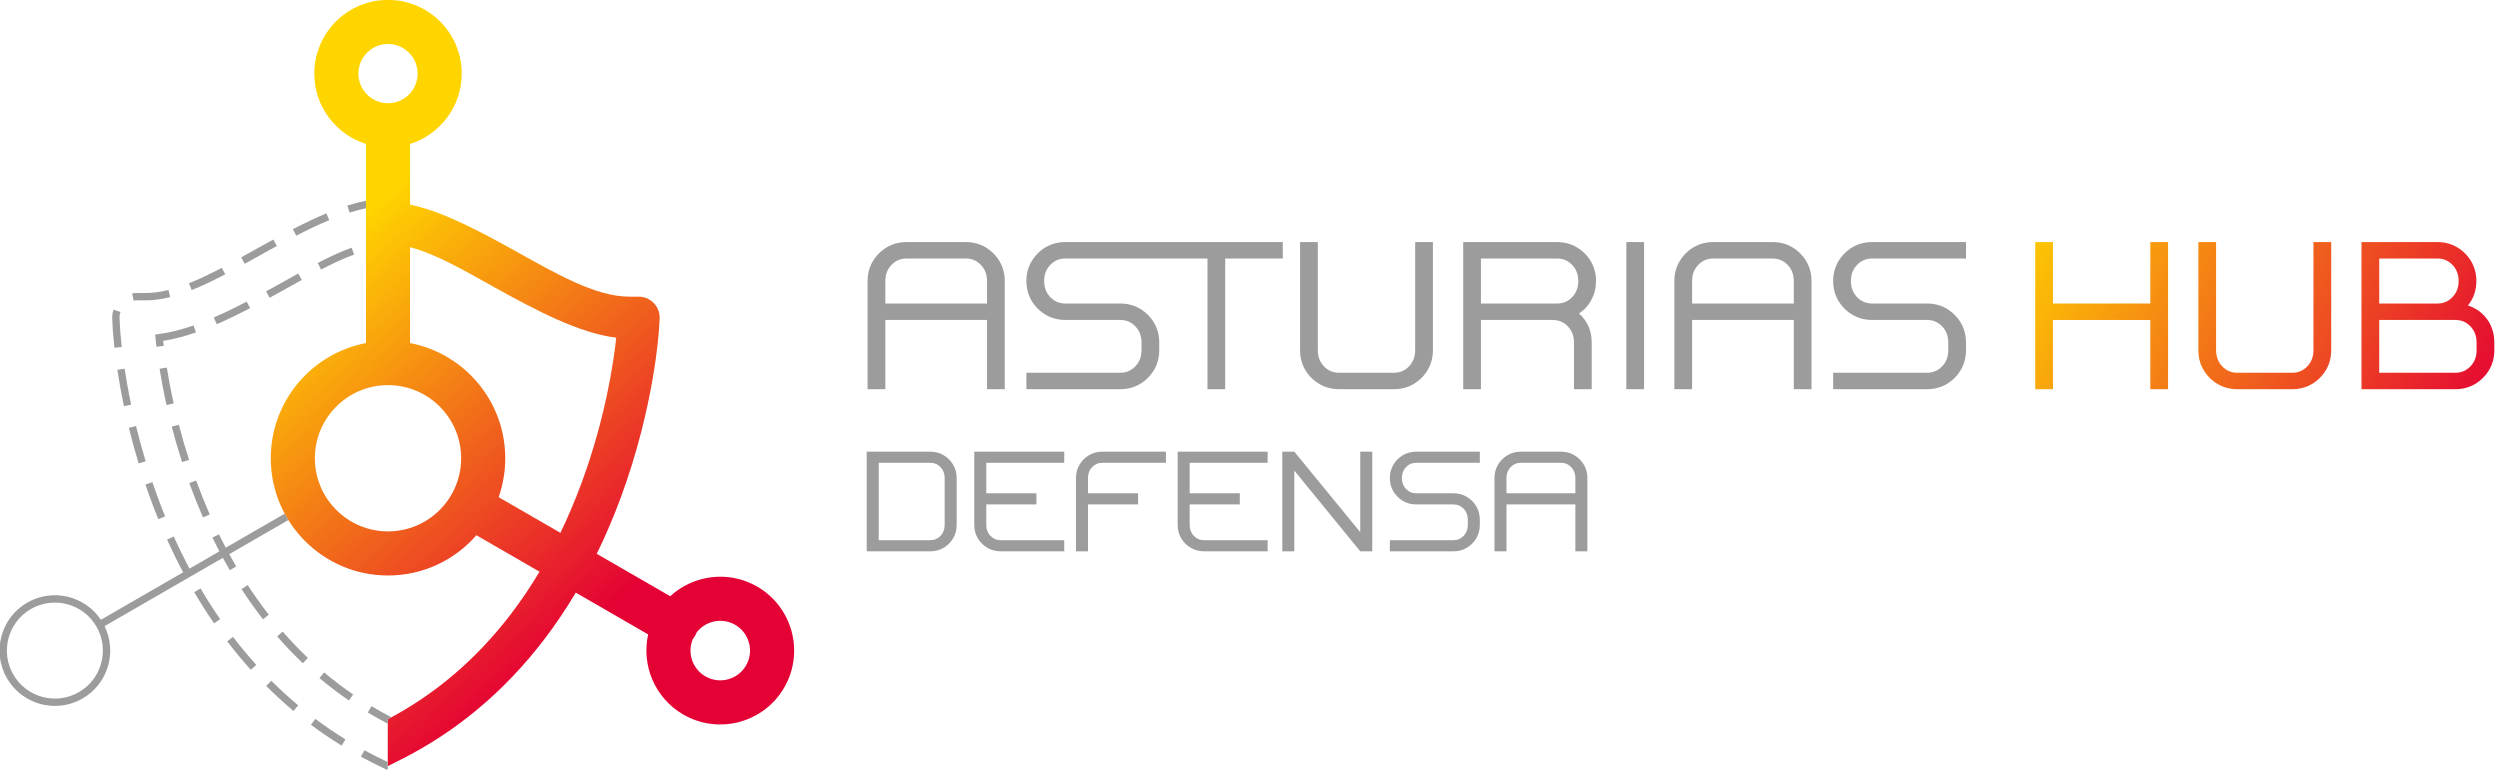 <svg xmlns="http://www.w3.org/2000/svg" xmlns:xlink="http://www.w3.org/1999/xlink" xmlns:serif="http://www.serif.com/" width="100%" height="100%" viewBox="0 0 889 274" xml:space="preserve" style="fill-rule:evenodd;clip-rule:evenodd;stroke-linejoin:round;stroke-miterlimit:2;"> <g transform="matrix(1,0,0,1,-352.043,-122.277)"> <g transform="matrix(0.572,0,0,0.572,-2999.95,-444.764)"> <g transform="matrix(0.531,0,0,0.531,4015.27,704.246)"> <path d="M3902.76,709.177L3902.76,942.32C3839.32,954.416 3791.31,1010.22 3791.31,1077.15C3791.31,1152.91 3852.82,1214.42 3928.58,1214.42C3969.85,1214.42 4006.89,1196.16 4032.06,1167.3L4105.96,1209.96C4095.45,1227.59 4084.17,1244.29 4072.16,1259.99C4032.1,1312.33 3983.75,1353.61 3928.29,1382.7L3928.29,1437.61L3943.7,1429.88C4008.44,1397.37 4064.78,1350.26 4111.07,1289.77C4111.07,1289.77 4111.07,1289.77 4111.07,1289.77C4124.35,1272.42 4136.8,1253.97 4148.41,1234.47L4233.16,1283.4C4225.11,1319.34 4240.78,1357.86 4274.33,1377.23C4315.67,1401.1 4368.61,1386.91 4392.48,1345.57C4416.35,1304.23 4402.16,1251.29 4360.82,1227.42C4327.27,1208.05 4286.07,1213.75 4258.98,1238.68L4172.97,1189.02C4183.23,1168.06 4192.61,1146.12 4201.06,1123.27C4201.06,1123.27 4201.06,1123.27 4201.06,1123.27C4240.41,1016.76 4245.73,928.526 4245.94,924.822L4246.57,913.881C4246.95,907.151 4244.55,900.56 4239.92,895.659C4235.29,890.758 4228.85,887.981 4222.11,887.981L4211.15,887.981C4170.95,887.981 4123.39,859.929 4076.88,834.098C4076.88,834.097 4076.88,834.097 4076.88,834.096C4033.49,810.008 3991.7,787.89 3954.39,780.207L3954.39,709.177C3989.43,698.191 4014.88,665.45 4014.88,626.812C4014.88,579.182 3976.21,540.512 3928.58,540.512C3880.95,540.512 3842.28,579.182 3842.28,626.812C3842.28,665.45 3867.72,698.191 3902.76,709.177ZM4285.46,1288.78C4278.71,1304.74 4284.76,1323.62 4300.15,1332.51C4316.81,1342.13 4338.14,1336.41 4347.76,1319.75C4357.38,1303.09 4351.66,1281.76 4335,1272.14C4319.61,1263.26 4300.23,1267.46 4289.78,1281.28C4289.29,1282.62 4288.67,1283.93 4287.93,1285.21C4287.2,1286.49 4286.37,1287.68 4285.46,1288.78ZM3954.39,830.031L3954.39,942.32C4017.83,954.416 4065.84,1010.22 4065.84,1077.15C4065.84,1093.12 4063.11,1108.45 4058.09,1122.7L4130.42,1164.46C4139.4,1145.88 4147.63,1126.46 4155.09,1106.29C4183.26,1030.03 4192.8,963.887 4195.77,935.997C4152.07,930.6 4101.63,903.903 4053.09,876.942C4017.95,857.433 3984.64,837.941 3954.39,830.031ZM3928.58,991.528C3975.83,991.528 4014.2,1029.9 4014.2,1077.15C4014.2,1124.41 3975.83,1162.78 3928.58,1162.78C3881.32,1162.78 3842.95,1124.41 3842.95,1077.15C3842.95,1029.9 3881.32,991.528 3928.58,991.528ZM3928.58,592.149C3947.71,592.149 3963.24,607.681 3963.24,626.812C3963.24,645.943 3947.71,661.475 3928.58,661.475C3909.45,661.475 3893.91,645.943 3893.91,626.812C3893.91,607.681 3909.45,592.149 3928.58,592.149Z" style="fill:url(#_Linear1);"></path> </g> </g> <g transform="matrix(0.572,0,0,0.572,-2999.95,-444.764)"> <g transform="matrix(0.531,0,0,0.531,4015.27,704.246)"> <path d="M3896.83,1426.61C3901.36,1429.07 3905.93,1431.44 3910.55,1433.75C3910.57,1433.76 3910.58,1433.77 3910.59,1433.77L3926.41,1441.48C3927.09,1441.81 3927.52,1441.95 3928.26,1441.91L3928.26,1432.81C3928.26,1432.81 3914.38,1426.05 3914.38,1426.05C3909.86,1423.78 3905.37,1421.45 3900.93,1419.04L3896.83,1426.61ZM3838.36,1389.19C3849.97,1397.88 3861.95,1406.01 3874.27,1413.59L3878.78,1406.26C3866.68,1398.82 3854.92,1390.83 3843.52,1382.3L3838.36,1389.19ZM3928.29,1387.99L3928.29,1382.7C3929.72,1381.96 3931.14,1381.2 3932.55,1380.44C3925.49,1376.74 3915.92,1371.39 3909.27,1367.43L3904.87,1374.82C3911.05,1378.51 3921.79,1384.54 3928.29,1387.99ZM3785.92,1343.73C3796.22,1354.02 3806.9,1363.79 3817.94,1373.03L3823.46,1366.42C3812.62,1357.35 3802.13,1347.76 3792,1337.64L3785.92,1343.73ZM3738.61,1181.86C3735.9,1176.71 3733.25,1171.5 3730.66,1166.21L3722.93,1170C3725.61,1175.46 3728.35,1180.85 3731.16,1186.17L3696.15,1206.38C3689.68,1194.21 3683.55,1181.68 3677.74,1168.81L3669.89,1172.35C3675.82,1185.49 3682.09,1198.27 3688.69,1210.68L3592.42,1266.27C3573.62,1238.14 3535.89,1229.04 3506.17,1246.2C3475.19,1264.09 3464.56,1303.75 3482.45,1334.73L3482.45,1334.73C3500.33,1365.7 3540,1376.33 3570.97,1358.45C3600.69,1341.29 3611.68,1304.07 3596.72,1273.72L3735.23,1193.75C3737.9,1198.63 3740.62,1203.44 3743.4,1208.2L3750.83,1203.85C3748.06,1199.11 3745.35,1194.31 3742.69,1189.45L3811.92,1149.48C3810.41,1147.05 3808.97,1144.56 3807.6,1142.03L3738.61,1181.86ZM3887.74,1353.68C3876.04,1345.69 3864.74,1337.1 3853.83,1327.92L3848.29,1334.51C3859.41,1343.88 3870.95,1352.64 3882.89,1360.78L3887.74,1353.68ZM3489.9,1330.42C3474.39,1303.56 3483.61,1269.16 3510.47,1253.66C3537.33,1238.15 3571.73,1247.37 3587.24,1274.23C3602.74,1301.09 3593.53,1335.49 3566.67,1350.99C3539.81,1366.5 3505.41,1357.29 3489.9,1330.42L3489.9,1330.42ZM3740.28,1291.49C3740.45,1291.72 3740.63,1291.95 3740.81,1292.18C3749.51,1303.54 3758.57,1314.44 3767.98,1324.86L3774.37,1319.09C3765.11,1308.84 3756.2,1298.12 3747.64,1286.95L3747.12,1286.27L3740.28,1291.49ZM3834.78,1310.89C3824.55,1301.19 3814.73,1290.93 3805.31,1280.12L3798.82,1285.77C3808.42,1296.79 3818.43,1307.25 3828.85,1317.13L3834.78,1310.89ZM3596.22,1272.73L3596.24,1272.78L3596.24,1272.76L3596.22,1272.73ZM3595.96,1272.24L3596.02,1272.34L3595.99,1272.29L3595.96,1272.24ZM3595.73,1271.79L3595.77,1271.87L3595.74,1271.81L3595.73,1271.79ZM3595.45,1271.28L3595.49,1271.35L3595.48,1271.34L3595.45,1271.28ZM3595.18,1270.79L3595.26,1270.92L3595.22,1270.87L3595.18,1270.79ZM3594.93,1270.35L3595.01,1270.48L3594.96,1270.39L3594.93,1270.35ZM3701.67,1233.91C3709.08,1246.52 3716.86,1258.7 3724.98,1270.44L3732.06,1265.55C3724.06,1253.98 3716.39,1241.97 3709.09,1229.55L3701.67,1233.91ZM3594.37,1269.37L3594.44,1269.5L3594.42,1269.46L3594.37,1269.37ZM3594.11,1268.93L3594.19,1269.07L3594.14,1268.99L3594.11,1268.93ZM3593.85,1268.51L3593.9,1268.59L3593.86,1268.53L3593.85,1268.51ZM3593.54,1268.02L3593.59,1268.09L3593.58,1268.07L3593.54,1268.02ZM3593.26,1267.57L3593.32,1267.66L3593.29,1267.62L3593.26,1267.57ZM3593,1267.15L3593.03,1267.2L3593,1267.16L3593,1267.15ZM3789.04,1260.38C3788.2,1259.3 3787.37,1258.23 3786.54,1257.15C3786.54,1257.14 3786.54,1257.14 3786.54,1257.14C3778.81,1247.05 3771.39,1236.54 3764.29,1225.64L3757.08,1230.34C3764.3,1241.42 3771.84,1252.11 3779.71,1262.38C3779.71,1262.38 3779.71,1262.38 3779.71,1262.38C3780.55,1263.48 3781.4,1264.58 3782.25,1265.67L3789.04,1260.38ZM3644.54,1107.92C3646.4,1113.38 3648.35,1118.89 3650.38,1124.46C3650.38,1124.46 3650.38,1124.46 3650.38,1124.46C3653.36,1132.58 3656.45,1140.58 3659.66,1148.47L3667.63,1145.23C3664.46,1137.43 3661.4,1129.52 3658.47,1121.5C3658.47,1121.5 3658.47,1121.5 3658.47,1121.5C3656.45,1116 3654.53,1110.54 3652.69,1105.15L3644.54,1107.92ZM3719.87,1142.95C3714.41,1130.52 3709.28,1117.75 3704.48,1104.65C3704.32,1104.19 3704.15,1103.73 3703.98,1103.27L3695.89,1106.21L3696.4,1107.61C3701.26,1120.88 3706.46,1133.82 3711.99,1146.41L3719.87,1142.95ZM3625.19,1041.48C3628.42,1054.69 3632.19,1068.66 3636.6,1083.2L3644.84,1080.71C3640.48,1066.33 3636.74,1052.5 3633.55,1039.43L3625.19,1041.48ZM3695.65,1079C3691.04,1064.74 3687.09,1050.98 3683.7,1037.93L3675.37,1040.1C3678.8,1053.29 3682.8,1067.21 3687.46,1081.65L3695.65,1079ZM3611.7,973.593C3613.58,985.957 3616.09,1000.3 3619.43,1016.17L3627.85,1014.39C3624.55,998.702 3622.07,984.524 3620.21,972.299L3611.7,973.593ZM3677.68,1012.98C3674.2,997.392 3671.58,983.241 3669.6,970.982L3661.11,972.352C3663.11,984.758 3665.76,999.078 3669.28,1014.85L3677.68,1012.98ZM3607.22,903.183C3606.05,906.604 3605.52,910.247 3605.71,913.93C3605.71,913.93 3606.25,924.787 3606.25,924.787C3606.31,925.862 3606.74,934.084 3608.28,947.834L3616.84,946.874C3615.33,933.443 3614.9,925.411 3614.85,924.358L3614.3,913.498C3614.17,910.915 3614.54,908.36 3615.36,905.962L3607.22,903.183ZM3656,932.324L3656.36,936.436C3656.66,939.406 3657.02,942.81 3657.48,946.614L3666.02,945.592C3665.77,943.505 3665.55,941.54 3665.35,939.704C3677.72,937.836 3690.58,934.384 3703.76,929.779L3700.92,921.655C3686.86,926.568 3673.18,930.132 3660.12,931.738L3656,932.324ZM3728.07,920.215C3740.95,914.638 3754.03,908.256 3767.12,901.462L3763.16,893.823C3750.24,900.522 3737.35,906.818 3724.65,912.317L3728.07,920.215ZM3671.53,880.128C3662.52,882.386 3653.77,883.678 3645.35,883.678L3634.48,883.678C3632.65,883.678 3630.85,883.851 3629.08,884.187L3630.7,892.641C3631.93,892.405 3633.2,892.284 3634.48,892.284C3634.48,892.284 3645.35,892.284 3645.35,892.284C3654.44,892.284 3663.9,890.914 3673.62,888.476L3671.53,880.128ZM3789.98,889.265C3795.17,886.432 3800.35,883.57 3805.51,880.706C3812.97,876.562 3820.35,872.42 3827.64,868.389L3823.47,860.858C3816.18,864.891 3808.8,869.036 3801.33,873.182C3801.33,873.182 3801.33,873.182 3801.33,873.182C3796.19,876.036 3791.03,878.888 3785.86,881.711L3789.98,889.265ZM3734.04,854.195C3721.01,861.02 3708.1,867.272 3695.51,872.254L3698.67,880.256C3711.53,875.168 3724.72,868.79 3738.03,861.819L3734.04,854.195ZM3850.26,856.189C3863.56,849.287 3876.47,843.196 3888.92,838.684L3885.99,830.592C3873.2,835.224 3859.94,841.465 3846.3,848.551L3850.26,856.189ZM3794.33,821.093C3788.76,824.123 3783.17,827.214 3777.54,830.337C3777.54,830.337 3777.54,830.338 3777.54,830.338C3770.6,834.195 3763.63,838.101 3756.66,841.957L3760.83,849.486C3767.8,845.629 3774.77,841.72 3781.72,837.862C3781.72,837.861 3781.72,837.861 3781.72,837.861C3787.32,834.749 3792.9,831.671 3798.45,828.652L3794.33,821.093ZM3856.44,790.439C3843.68,795.766 3830.57,802.06 3817.22,808.935L3821.16,816.586C3834.3,809.821 3847.19,803.623 3859.75,798.382L3856.44,790.439ZM3902.76,775.689L3902.74,775.693C3895.65,777.086 3888.39,778.995 3881,781.345L3883.6,789.547C3890.11,787.48 3896.5,785.765 3902.76,784.466L3902.76,775.689Z" style="fill:#9d9c9c;"></path> </g> </g> <g transform="matrix(0.572,0,0,0.572,-2999.95,-444.764)"> <g transform="matrix(2.69,0,0,2.69,3530.82,-234.11)"> <g transform="matrix(50,0,0,50,1063.42,545.499)"> <path d="M0.612,-0.5C0.612,-0.529 0.603,-0.554 0.584,-0.574C0.565,-0.594 0.542,-0.604 0.514,-0.604L0.24,-0.604C0.212,-0.604 0.189,-0.594 0.17,-0.574C0.151,-0.554 0.142,-0.529 0.142,-0.5L0.142,-0.396L0.612,-0.396L0.612,-0.5ZM0.06,-0.5C0.06,-0.533 0.068,-0.564 0.084,-0.591C0.1,-0.618 0.122,-0.64 0.149,-0.656C0.176,-0.672 0.207,-0.68 0.24,-0.68L0.514,-0.68C0.547,-0.68 0.578,-0.672 0.605,-0.656C0.632,-0.64 0.654,-0.618 0.67,-0.591C0.686,-0.564 0.694,-0.533 0.694,-0.5L0.694,-0L0.612,-0L0.612,-0.32L0.142,-0.32L0.142,-0L0.06,-0L0.06,-0.5Z" style="fill:#9d9c9c;fill-rule:nonzero;"></path> </g> <g transform="matrix(50,0,0,50,1101.12,545.499)"> <path d="M0.22,-0.32C0.187,-0.32 0.156,-0.328 0.129,-0.344C0.102,-0.36 0.08,-0.382 0.064,-0.409C0.048,-0.436 0.04,-0.467 0.04,-0.5C0.04,-0.533 0.048,-0.564 0.064,-0.591C0.08,-0.618 0.102,-0.64 0.129,-0.656C0.156,-0.672 0.187,-0.68 0.22,-0.68L1.225,-0.68L1.225,-0.604L0.959,-0.604L0.959,-0L0.877,-0L0.877,-0.604L0.22,-0.604C0.192,-0.604 0.169,-0.594 0.15,-0.574C0.131,-0.554 0.122,-0.529 0.122,-0.5C0.122,-0.471 0.131,-0.446 0.15,-0.426C0.169,-0.406 0.192,-0.396 0.22,-0.396L0.474,-0.396C0.507,-0.396 0.538,-0.388 0.565,-0.372C0.592,-0.356 0.614,-0.334 0.63,-0.307C0.646,-0.28 0.654,-0.249 0.654,-0.216L0.654,-0.18C0.654,-0.147 0.646,-0.116 0.63,-0.089C0.614,-0.062 0.592,-0.04 0.565,-0.024C0.538,-0.008 0.507,-0 0.474,-0L0.04,-0L0.04,-0.076L0.474,-0.076C0.502,-0.076 0.525,-0.086 0.544,-0.106C0.563,-0.126 0.572,-0.151 0.572,-0.18L0.572,-0.216C0.572,-0.245 0.563,-0.27 0.544,-0.29C0.525,-0.31 0.502,-0.32 0.474,-0.32L0.22,-0.32Z" style="fill:#9d9c9c;fill-rule:nonzero;"></path> </g> <g transform="matrix(50,0,0,50,1163.37,545.499)"> <path d="M0.674,-0.18C0.674,-0.147 0.666,-0.116 0.65,-0.089C0.634,-0.062 0.612,-0.04 0.585,-0.024C0.558,-0.008 0.527,-0 0.494,-0L0.24,-0C0.207,-0 0.176,-0.008 0.149,-0.024C0.122,-0.04 0.1,-0.062 0.084,-0.089C0.068,-0.116 0.06,-0.147 0.06,-0.18L0.06,-0.68L0.142,-0.68L0.142,-0.18C0.142,-0.151 0.151,-0.126 0.17,-0.106C0.189,-0.086 0.212,-0.076 0.24,-0.076L0.494,-0.076C0.522,-0.076 0.545,-0.086 0.564,-0.106C0.583,-0.126 0.592,-0.151 0.592,-0.18L0.592,-0.68L0.674,-0.68L0.674,-0.18Z" style="fill:#9d9c9c;fill-rule:nonzero;"></path> </g> <g transform="matrix(50,0,0,50,1200.07,545.499)"> <path d="M0.514,-0.68C0.547,-0.68 0.578,-0.672 0.605,-0.656C0.632,-0.64 0.654,-0.618 0.67,-0.591C0.686,-0.564 0.694,-0.533 0.694,-0.5C0.694,-0.469 0.687,-0.44 0.673,-0.414C0.659,-0.387 0.64,-0.366 0.615,-0.35C0.634,-0.334 0.648,-0.314 0.659,-0.291C0.669,-0.268 0.674,-0.243 0.674,-0.216L0.674,-0L0.592,-0L0.592,-0.216C0.592,-0.245 0.583,-0.27 0.564,-0.29C0.545,-0.31 0.522,-0.32 0.494,-0.32L0.162,-0.32L0.162,-0L0.08,-0L0.08,-0.68L0.514,-0.68ZM0.514,-0.396C0.542,-0.396 0.565,-0.406 0.584,-0.426C0.603,-0.446 0.612,-0.471 0.612,-0.5C0.612,-0.529 0.603,-0.554 0.584,-0.574C0.565,-0.594 0.542,-0.604 0.514,-0.604L0.162,-0.604L0.162,-0.396L0.514,-0.396Z" style="fill:#9d9c9c;fill-rule:nonzero;"></path> </g> <g transform="matrix(50,0,0,50,1237.77,545.499)"> <rect x="0.08" y="-0.68" width="0.082" height="0.68" style="fill:#9d9c9c;fill-rule:nonzero;"></rect> </g> <g transform="matrix(50,0,0,50,1249.87,545.499)"> <path d="M0.612,-0.5C0.612,-0.529 0.603,-0.554 0.584,-0.574C0.565,-0.594 0.542,-0.604 0.514,-0.604L0.24,-0.604C0.212,-0.604 0.189,-0.594 0.17,-0.574C0.151,-0.554 0.142,-0.529 0.142,-0.5L0.142,-0.396L0.612,-0.396L0.612,-0.5ZM0.06,-0.5C0.06,-0.533 0.068,-0.564 0.084,-0.591C0.1,-0.618 0.122,-0.64 0.149,-0.656C0.176,-0.672 0.207,-0.68 0.24,-0.68L0.514,-0.68C0.547,-0.68 0.578,-0.672 0.605,-0.656C0.632,-0.64 0.654,-0.618 0.67,-0.591C0.686,-0.564 0.694,-0.533 0.694,-0.5L0.694,-0L0.612,-0L0.612,-0.32L0.142,-0.32L0.142,-0L0.06,-0L0.06,-0.5Z" style="fill:#9d9c9c;fill-rule:nonzero;"></path> </g> <g transform="matrix(50,0,0,50,1287.57,545.499)"> <path d="M0.22,-0.32C0.187,-0.32 0.156,-0.328 0.129,-0.344C0.102,-0.36 0.08,-0.382 0.064,-0.409C0.048,-0.436 0.04,-0.467 0.04,-0.5C0.04,-0.533 0.048,-0.564 0.064,-0.591C0.08,-0.618 0.102,-0.64 0.129,-0.656C0.156,-0.672 0.187,-0.68 0.22,-0.68L0.654,-0.68L0.654,-0.604L0.22,-0.604C0.192,-0.604 0.169,-0.594 0.15,-0.574C0.131,-0.554 0.122,-0.529 0.122,-0.5C0.122,-0.471 0.131,-0.446 0.15,-0.426C0.169,-0.406 0.192,-0.396 0.22,-0.396L0.474,-0.396C0.507,-0.396 0.538,-0.388 0.565,-0.372C0.592,-0.356 0.614,-0.334 0.63,-0.307C0.646,-0.28 0.654,-0.249 0.654,-0.216L0.654,-0.18C0.654,-0.147 0.646,-0.116 0.63,-0.089C0.614,-0.062 0.592,-0.04 0.565,-0.024C0.538,-0.008 0.507,-0 0.474,-0L0.04,-0L0.04,-0.076L0.474,-0.076C0.502,-0.076 0.525,-0.086 0.544,-0.106C0.563,-0.126 0.572,-0.151 0.572,-0.18L0.572,-0.216C0.572,-0.245 0.563,-0.27 0.544,-0.29C0.525,-0.31 0.502,-0.32 0.474,-0.32L0.22,-0.32Z" style="fill:#9d9c9c;fill-rule:nonzero;"></path> </g> <g transform="matrix(50,0,0,50,1332.27,545.499)"> <path d="M0.162,-0.68L0.162,-0.396L0.612,-0.396L0.612,-0.68L0.694,-0.68L0.694,-0L0.612,-0L0.612,-0.32L0.162,-0.32L0.162,-0L0.08,-0L0.08,-0.68L0.162,-0.68Z" style="fill:url(#_Linear2);fill-rule:nonzero;"></path> </g> <g transform="matrix(50,0,0,50,1370.97,545.499)"> <path d="M0.674,-0.18C0.674,-0.147 0.666,-0.116 0.65,-0.089C0.634,-0.062 0.612,-0.04 0.585,-0.024C0.558,-0.008 0.527,-0 0.494,-0L0.24,-0C0.207,-0 0.176,-0.008 0.149,-0.024C0.122,-0.04 0.1,-0.062 0.084,-0.089C0.068,-0.116 0.06,-0.147 0.06,-0.18L0.06,-0.68L0.142,-0.68L0.142,-0.18C0.142,-0.151 0.151,-0.126 0.17,-0.106C0.189,-0.086 0.212,-0.076 0.24,-0.076L0.494,-0.076C0.522,-0.076 0.545,-0.086 0.564,-0.106C0.583,-0.126 0.592,-0.151 0.592,-0.18L0.592,-0.68L0.674,-0.68L0.674,-0.18Z" style="fill:url(#_Linear3);fill-rule:nonzero;"></path> </g> <g transform="matrix(50,0,0,50,1407.67,545.499)"> <path d="M0.162,-0.32L0.162,-0.076L0.514,-0.076C0.542,-0.076 0.565,-0.086 0.584,-0.106C0.603,-0.126 0.612,-0.151 0.612,-0.18L0.612,-0.216C0.612,-0.245 0.603,-0.27 0.584,-0.29C0.565,-0.31 0.542,-0.32 0.514,-0.32L0.162,-0.32ZM0.08,-0.68L0.431,-0.68C0.464,-0.68 0.495,-0.672 0.522,-0.656C0.549,-0.64 0.571,-0.618 0.587,-0.591C0.603,-0.564 0.611,-0.533 0.611,-0.5C0.611,-0.457 0.598,-0.419 0.572,-0.387C0.609,-0.375 0.638,-0.354 0.661,-0.323C0.683,-0.292 0.694,-0.256 0.694,-0.216L0.694,-0.18C0.694,-0.147 0.686,-0.116 0.67,-0.089C0.654,-0.062 0.632,-0.04 0.605,-0.024C0.578,-0.008 0.547,-0 0.514,-0L0.08,-0L0.08,-0.68ZM0.431,-0.396C0.459,-0.396 0.482,-0.406 0.501,-0.426C0.52,-0.446 0.529,-0.471 0.529,-0.5C0.529,-0.529 0.52,-0.554 0.501,-0.574C0.482,-0.594 0.459,-0.604 0.431,-0.604L0.162,-0.604L0.162,-0.396L0.431,-0.396Z" style="fill:url(#_Linear4);fill-rule:nonzero;"></path> </g> </g> </g> <g transform="matrix(0.572,0,0,0.572,-2999.95,-444.764)"> <g transform="matrix(1.822,0,0,1.822,4454.1,340.175)"> <g transform="matrix(50,0,0,50,1063.42,545.499)"> <path d="M0.694,-0.18C0.694,-0.147 0.686,-0.116 0.67,-0.089C0.654,-0.062 0.632,-0.04 0.605,-0.024C0.578,-0.008 0.547,-0 0.514,-0L0.08,-0L0.08,-0.68L0.514,-0.68C0.547,-0.68 0.578,-0.672 0.605,-0.656C0.632,-0.64 0.654,-0.618 0.67,-0.591C0.686,-0.564 0.694,-0.533 0.694,-0.5L0.694,-0.18ZM0.514,-0.076C0.542,-0.076 0.565,-0.086 0.584,-0.106C0.603,-0.126 0.612,-0.151 0.612,-0.18L0.612,-0.5C0.612,-0.529 0.603,-0.554 0.584,-0.574C0.565,-0.594 0.542,-0.604 0.514,-0.604L0.162,-0.604L0.162,-0.076L0.514,-0.076Z" style="fill:#9d9c9c;fill-rule:nonzero;"></path> </g> <g transform="matrix(50,0,0,50,1101.12,545.499)"> <path d="M0.142,-0.32L0.142,-0.18C0.142,-0.151 0.151,-0.126 0.17,-0.106C0.189,-0.086 0.212,-0.076 0.24,-0.076L0.674,-0.076L0.674,-0L0.24,-0C0.207,-0 0.176,-0.008 0.149,-0.024C0.122,-0.04 0.1,-0.062 0.084,-0.089C0.068,-0.116 0.06,-0.147 0.06,-0.18L0.06,-0.68L0.674,-0.68L0.674,-0.604L0.142,-0.604L0.142,-0.396L0.484,-0.396L0.484,-0.32L0.142,-0.32Z" style="fill:#9d9c9c;fill-rule:nonzero;"></path> </g> <g transform="matrix(50,0,0,50,1135.82,545.499)"> <path d="M0.484,-0.32L0.142,-0.32L0.142,-0L0.06,-0L0.06,-0.5C0.06,-0.533 0.068,-0.564 0.084,-0.591C0.1,-0.618 0.122,-0.64 0.149,-0.656C0.176,-0.672 0.207,-0.68 0.24,-0.68L0.674,-0.68L0.674,-0.604L0.24,-0.604C0.212,-0.604 0.189,-0.594 0.17,-0.574C0.151,-0.554 0.142,-0.529 0.142,-0.5L0.142,-0.396L0.484,-0.396L0.484,-0.32Z" style="fill:#9d9c9c;fill-rule:nonzero;"></path> </g> <g transform="matrix(50,0,0,50,1170.52,545.499)"> <path d="M0.142,-0.32L0.142,-0.18C0.142,-0.151 0.151,-0.126 0.17,-0.106C0.189,-0.086 0.212,-0.076 0.24,-0.076L0.674,-0.076L0.674,-0L0.24,-0C0.207,-0 0.176,-0.008 0.149,-0.024C0.122,-0.04 0.1,-0.062 0.084,-0.089C0.068,-0.116 0.06,-0.147 0.06,-0.18L0.06,-0.68L0.674,-0.68L0.674,-0.604L0.142,-0.604L0.142,-0.396L0.484,-0.396L0.484,-0.32L0.142,-0.32Z" style="fill:#9d9c9c;fill-rule:nonzero;"></path> </g> <g transform="matrix(50,0,0,50,1205.22,545.499)"> <path d="M0.694,-0L0.612,-0L0.162,-0.551L0.162,-0L0.08,-0L0.08,-0.68L0.162,-0.68L0.612,-0.131L0.612,-0.68L0.694,-0.68L0.694,-0Z" style="fill:#9d9c9c;fill-rule:nonzero;"></path> </g> <g transform="matrix(50,0,0,50,1243.92,545.499)"> <path d="M0.22,-0.32C0.187,-0.32 0.156,-0.328 0.129,-0.344C0.102,-0.36 0.08,-0.382 0.064,-0.409C0.048,-0.436 0.04,-0.467 0.04,-0.5C0.04,-0.533 0.048,-0.564 0.064,-0.591C0.08,-0.618 0.102,-0.64 0.129,-0.656C0.156,-0.672 0.187,-0.68 0.22,-0.68L0.654,-0.68L0.654,-0.604L0.22,-0.604C0.192,-0.604 0.169,-0.594 0.15,-0.574C0.131,-0.554 0.122,-0.529 0.122,-0.5C0.122,-0.471 0.131,-0.446 0.15,-0.426C0.169,-0.406 0.192,-0.396 0.22,-0.396L0.474,-0.396C0.507,-0.396 0.538,-0.388 0.565,-0.372C0.592,-0.356 0.614,-0.334 0.63,-0.307C0.646,-0.28 0.654,-0.249 0.654,-0.216L0.654,-0.18C0.654,-0.147 0.646,-0.116 0.63,-0.089C0.614,-0.062 0.592,-0.04 0.565,-0.024C0.538,-0.008 0.507,-0 0.474,-0L0.04,-0L0.04,-0.076L0.474,-0.076C0.502,-0.076 0.525,-0.086 0.544,-0.106C0.563,-0.126 0.572,-0.151 0.572,-0.18L0.572,-0.216C0.572,-0.245 0.563,-0.27 0.544,-0.29C0.525,-0.31 0.502,-0.32 0.474,-0.32L0.22,-0.32Z" style="fill:#9d9c9c;fill-rule:nonzero;"></path> </g> <g transform="matrix(50,0,0,50,1278.62,545.499)"> <path d="M0.612,-0.5C0.612,-0.529 0.603,-0.554 0.584,-0.574C0.565,-0.594 0.542,-0.604 0.514,-0.604L0.24,-0.604C0.212,-0.604 0.189,-0.594 0.17,-0.574C0.151,-0.554 0.142,-0.529 0.142,-0.5L0.142,-0.396L0.612,-0.396L0.612,-0.5ZM0.06,-0.5C0.06,-0.533 0.068,-0.564 0.084,-0.591C0.1,-0.618 0.122,-0.64 0.149,-0.656C0.176,-0.672 0.207,-0.68 0.24,-0.68L0.514,-0.68C0.547,-0.68 0.578,-0.672 0.605,-0.656C0.632,-0.64 0.654,-0.618 0.67,-0.591C0.686,-0.564 0.694,-0.533 0.694,-0.5L0.694,-0L0.612,-0L0.612,-0.32L0.142,-0.32L0.142,-0L0.06,-0L0.06,-0.5Z" style="fill:#9d9c9c;fill-rule:nonzero;"></path> </g> </g> </g> </g> <defs> <linearGradient id="_Linear1" x1="0" y1="0" x2="1" y2="0" gradientUnits="userSpaceOnUse" gradientTransform="matrix(-354,-407.157,407.157,-354,4204,1240.16)"><stop offset="0" style="stop-color:#e40134;stop-opacity:1"></stop><stop offset="1" style="stop-color:#ffd500;stop-opacity:1"></stop></linearGradient> <linearGradient id="_Linear2" x1="0" y1="0" x2="1" y2="0" gradientUnits="userSpaceOnUse" gradientTransform="matrix(-2.168,-1.16,1.16,-2.168,2.202,0.156)"><stop offset="0" style="stop-color:#e40134;stop-opacity:1"></stop><stop offset="1" style="stop-color:#ffd500;stop-opacity:1"></stop></linearGradient> <linearGradient id="_Linear3" x1="0" y1="0" x2="1" y2="0" gradientUnits="userSpaceOnUse" gradientTransform="matrix(-2.168,-1.16,1.16,-2.168,1.428,0.156)"><stop offset="0" style="stop-color:#e40134;stop-opacity:1"></stop><stop offset="1" style="stop-color:#ffd500;stop-opacity:1"></stop></linearGradient> <linearGradient id="_Linear4" x1="0" y1="0" x2="1" y2="0" gradientUnits="userSpaceOnUse" gradientTransform="matrix(-2.168,-1.16,1.16,-2.168,0.694,0.156)"><stop offset="0" style="stop-color:#e40134;stop-opacity:1"></stop><stop offset="1" style="stop-color:#ffd500;stop-opacity:1"></stop></linearGradient> </defs> </svg>